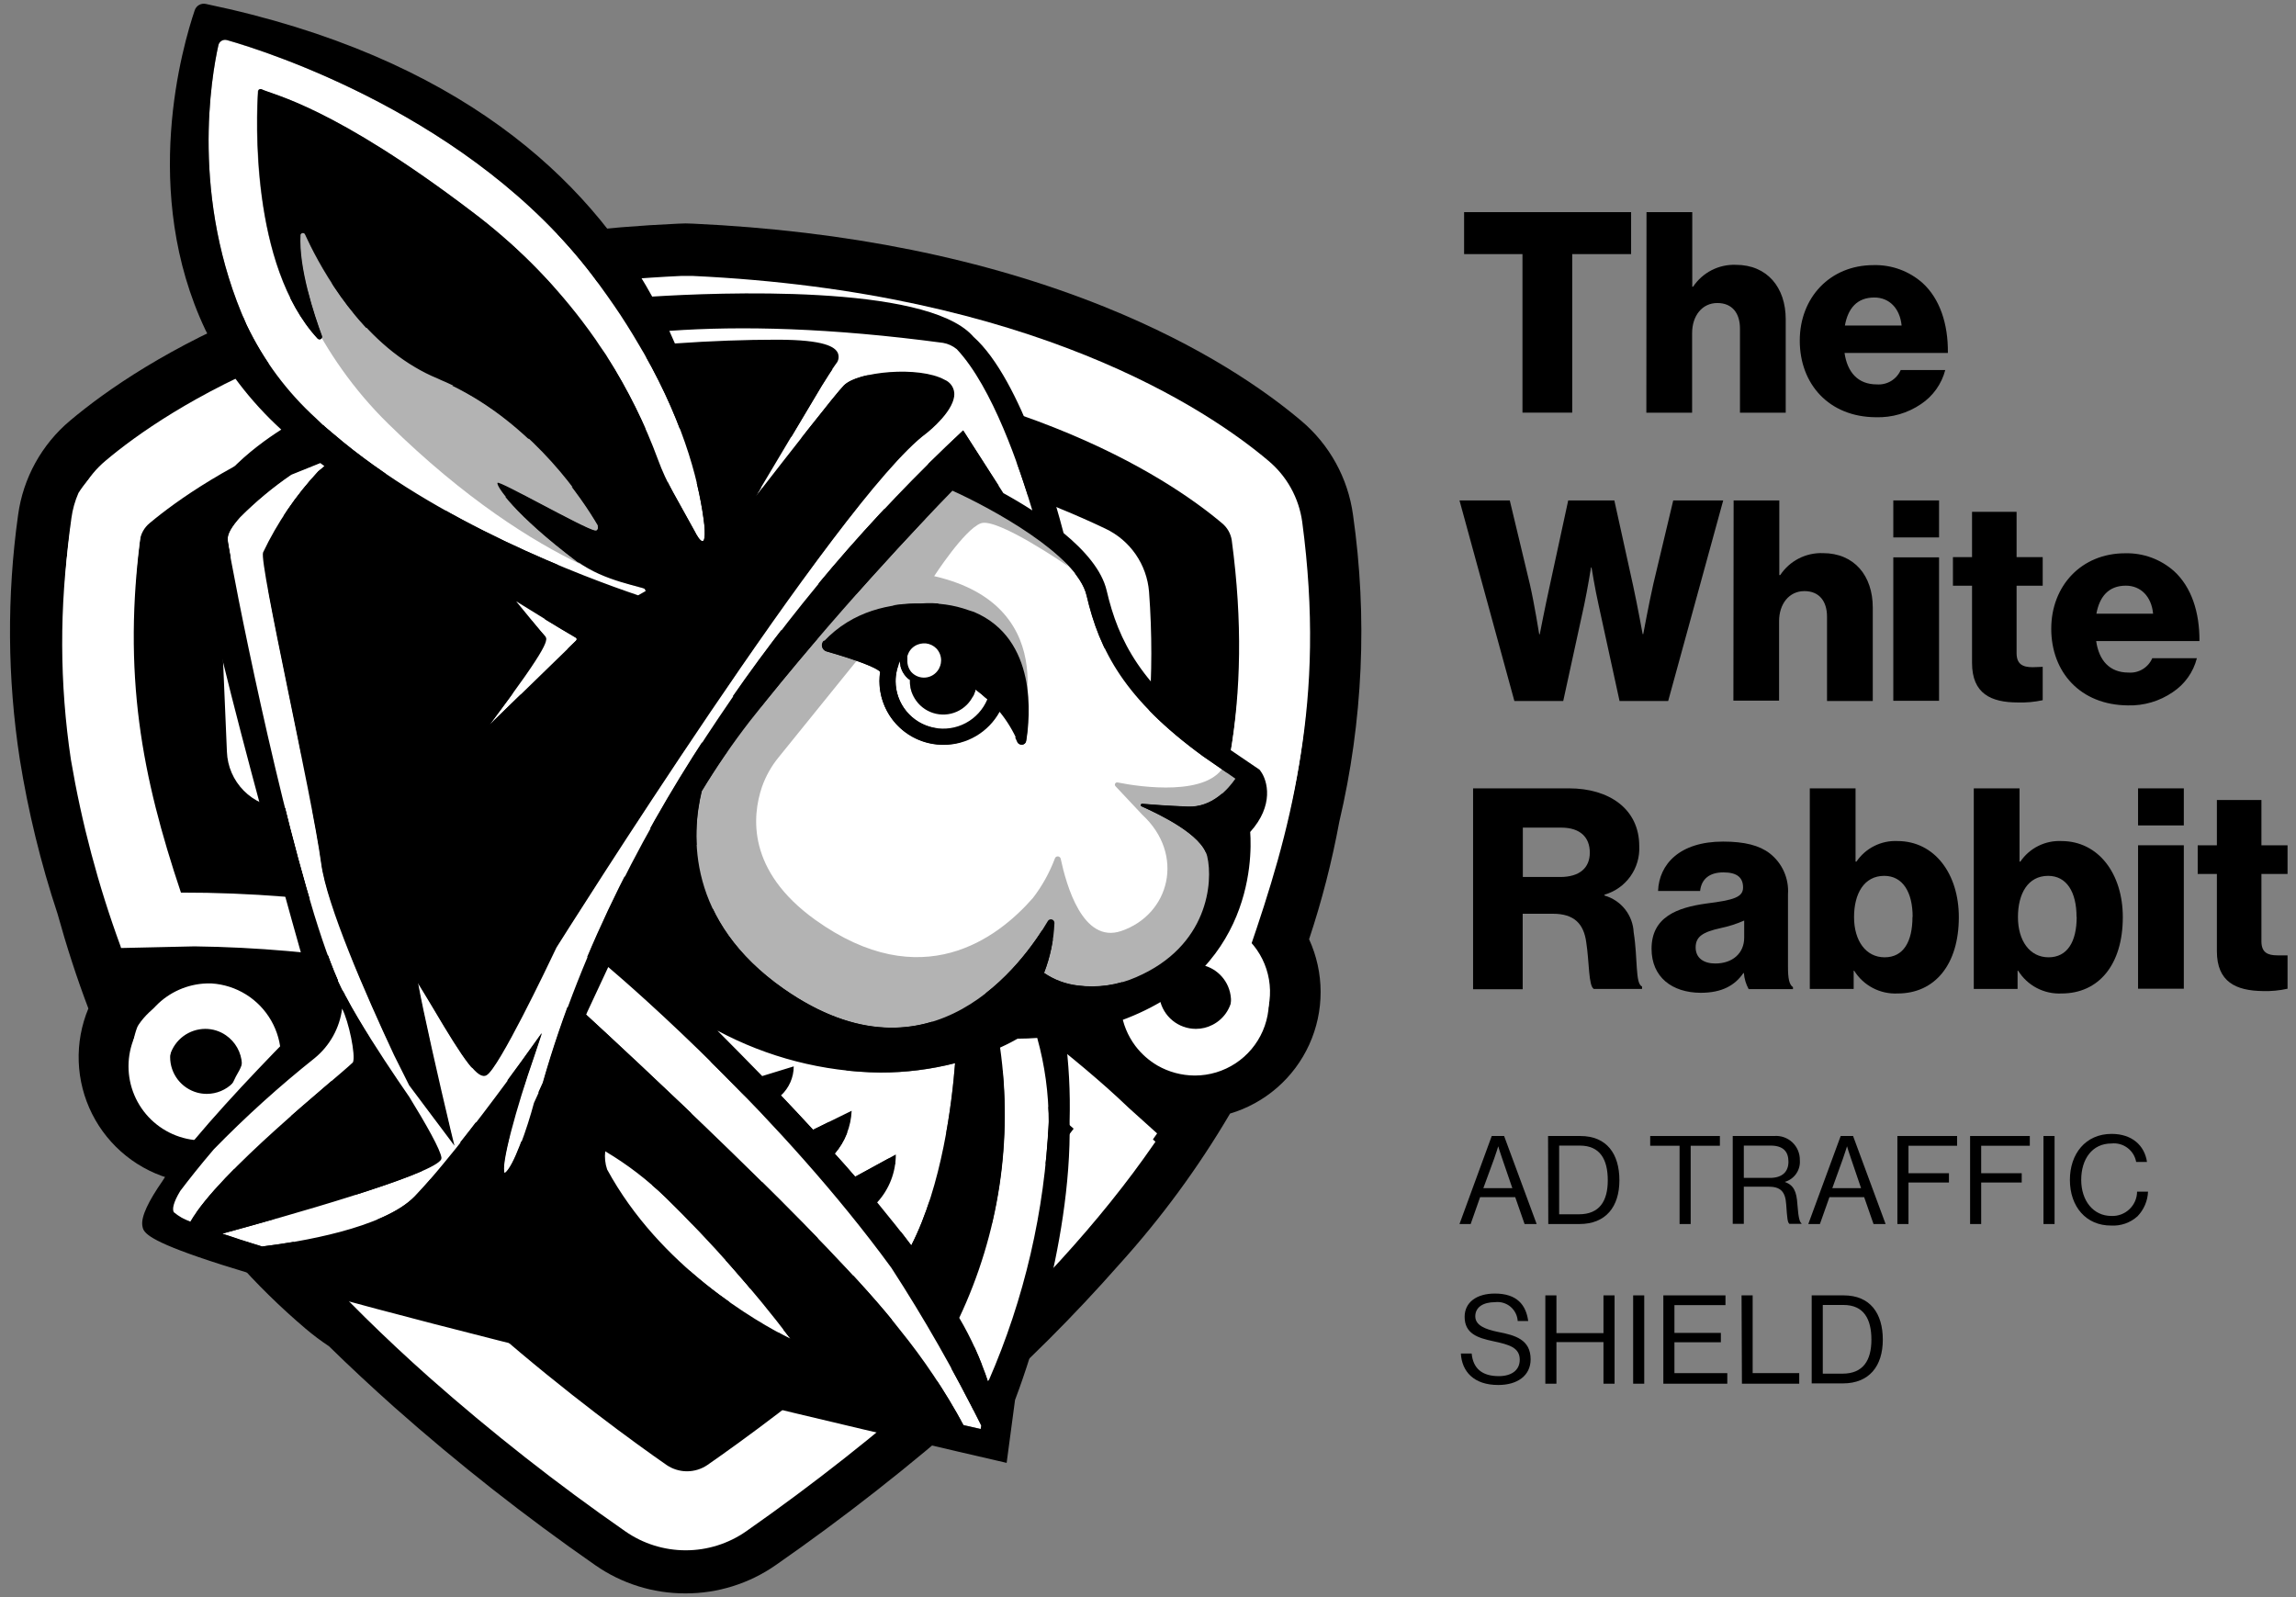 <svg xmlns="http://www.w3.org/2000/svg" width="207" height="144" viewBox="0 0 207 144" fill="none"><rect x="0" y="0" width="207" height="144" fill="#808080" stroke="none"/><path d="M117.268 47.059C116.972 44.899 115.879 42.928 114.205 41.532C108.828 36.998 93.009 26.305 62.25 24.876C61.951 24.876 61.644 24.876 61.345 24.876C30.586 26.305 14.767 36.998 9.39 41.532C7.716 42.928 6.623 44.899 6.327 47.059C5.344 53.911 5.367 60.871 6.395 67.717C7.144 72.229 8.253 76.674 9.71 81.01C10.674 84.499 11.839 87.928 13.202 91.281C12.448 92.272 11.986 93.454 11.868 94.694C11.751 95.934 11.982 97.182 12.537 98.297C13.091 99.412 13.946 100.35 15.005 101.004C16.065 101.659 17.286 102.004 18.531 102.001H18.586C21.804 107.357 25.873 112.153 30.634 116.2C31.274 116.737 31.957 117.222 32.675 117.65C34.59 119.542 36.617 121.441 38.754 123.347C44.377 128.32 50.286 132.961 56.451 137.246C58.049 138.359 59.949 138.955 61.896 138.955C63.843 138.955 65.744 138.359 67.341 137.246C73.374 133.017 79.16 128.447 84.671 123.558C89.177 119.599 93.424 115.354 97.386 110.85C101.455 106.372 104.987 101.433 107.909 96.134C109.151 96.092 110.357 95.703 111.391 95.012C112.425 94.321 113.245 93.355 113.759 92.223C114.274 91.091 114.462 89.838 114.302 88.605C114.143 87.372 113.642 86.208 112.857 85.244C114.284 81.308 115.379 77.26 116.131 73.141C118.145 64.596 118.53 55.747 117.268 47.059Z" fill="black"></path><path d="M61.794 143.664C58.891 143.671 56.056 142.785 53.674 141.125C47.361 136.736 41.31 131.979 35.555 126.879C33.513 125.055 31.525 123.211 29.66 121.38C28.931 120.897 28.231 120.372 27.564 119.807C22.991 115.929 19.008 111.405 15.741 106.378C14.147 105.982 12.657 105.246 11.374 104.22C10.091 103.195 9.044 101.905 8.306 100.437C7.568 98.97 7.156 97.361 7.097 95.719C7.039 94.078 7.336 92.443 7.968 90.927C6.933 88.204 6.001 85.325 5.184 82.378C3.675 77.828 2.537 73.164 1.78 68.431C0.662 61.144 0.611 53.733 1.631 46.432C2.082 43.108 3.757 40.072 6.327 37.917C9.56 35.201 15.244 31.22 24.093 27.653C34.84 23.324 47.303 20.799 61.141 20.166C61.594 20.137 62.049 20.137 62.502 20.166C76.34 20.805 88.803 23.331 99.55 27.653C108.399 31.22 114.062 35.201 117.288 37.917C119.859 40.072 121.534 43.108 121.985 46.432C123.302 55.649 122.882 65.032 120.746 74.094C120.084 77.683 119.174 81.222 118.023 84.685C118.705 86.172 119.06 87.789 119.063 89.425C119.067 91.061 118.719 92.678 118.043 94.168C117.368 95.658 116.38 96.986 115.147 98.061C113.914 99.137 112.465 99.935 110.897 100.402C108.037 105.269 104.687 109.83 100.898 114.015C96.817 118.649 92.443 123.017 87.802 127.09C82.117 132.109 76.147 136.796 69.921 141.125C67.537 142.785 64.699 143.671 61.794 143.664ZM21.2 97.257L22.561 99.537C25.52 104.453 29.255 108.857 33.622 112.579C34.063 112.957 34.534 113.298 35.031 113.6L35.514 113.892L35.916 114.287C37.767 116.125 39.754 117.983 41.817 119.814C47.291 124.662 53.044 129.187 59.044 133.366C59.845 133.917 60.795 134.212 61.767 134.212C62.739 134.212 63.688 133.917 64.49 133.366C70.414 129.248 76.095 124.791 81.506 120.018C85.857 116.199 89.96 112.107 93.792 107.766L93.853 107.698C97.67 103.487 100.987 98.848 103.736 93.874L105.03 91.526L107.711 91.431C108.218 91.411 108.697 91.197 109.05 90.834C109.402 90.47 109.601 89.984 109.604 89.477C109.606 89.028 109.452 88.593 109.168 88.245L107.46 86.203L108.378 83.671C109.716 79.988 110.743 76.199 111.448 72.345V72.222V72.107C113.354 64.1 113.737 55.806 112.578 47.657C112.43 46.664 111.921 45.76 111.149 45.118C106.146 40.898 91.335 30.927 62.026 29.572C61.869 29.572 61.712 29.572 61.563 29.572C32.26 30.954 17.442 40.926 12.433 45.146C11.665 45.779 11.159 46.673 11.01 47.657C10.097 54.064 10.123 60.569 11.085 66.968C11.783 71.241 12.828 75.45 14.209 79.553L14.271 79.751C15.174 83.052 16.27 86.297 17.551 89.47L18.572 91.962L16.946 94.112C16.727 94.399 16.592 94.741 16.555 95.099C16.519 95.458 16.582 95.82 16.739 96.145C16.895 96.47 17.138 96.745 17.442 96.94C17.745 97.135 18.096 97.242 18.457 97.25H18.525L21.2 97.257Z" fill="black"></path><path d="M117.404 47.059C117.108 44.899 116.016 42.928 114.341 41.532C108.971 36.998 93.146 26.305 62.387 24.876C62.087 24.876 61.781 24.876 61.481 24.876C30.722 26.305 14.904 36.998 9.527 41.532C7.852 42.928 6.76 44.899 6.464 47.059C5.49 53.913 5.52 60.871 6.552 67.717C7.526 73.433 9.018 79.049 11.01 84.495L11.079 84.686L17.695 84.543C23.3 84.614 28.893 85.105 34.425 86.013C51.158 88.728 67.124 94.965 81.268 104.309C78.457 107.501 71.412 114.798 62.264 119.283H62.223C48.195 109.073 40.041 101.92 35.528 97.543C39.904 99.013 47.78 102.308 55.458 105.929C55.396 106.311 55.364 106.698 55.362 107.086C55.365 108.632 55.903 110.13 56.886 111.324C57.868 112.518 59.233 113.335 60.75 113.636C62.266 113.937 63.84 113.704 65.204 112.976C66.568 112.248 67.638 111.07 68.231 109.642C68.825 108.214 68.906 106.625 68.46 105.144C68.014 103.664 67.069 102.383 65.786 101.521C64.503 100.658 62.961 100.266 61.422 100.412C59.882 100.558 58.441 101.233 57.343 102.321C43.138 95.624 33.2 93.473 32.118 93.262C31.678 93.164 31.219 93.208 30.807 93.388C30.394 93.568 30.05 93.874 29.823 94.263C29.595 94.651 29.497 95.102 29.543 95.549C29.588 95.997 29.775 96.419 30.076 96.754C41.49 109.441 60.086 122.728 60.876 123.299L61.828 123.98L62.89 123.497C69.942 120.264 75.823 115.458 79.478 111.994C81.766 109.88 83.9 107.605 85.862 105.187L87.19 103.472L85.441 102.253C77.12 96.476 68.105 91.77 58.609 88.245C50.958 85.391 43.044 83.296 34.983 81.99C28.812 80.974 22.567 80.468 16.313 80.479C12.807 70.01 10.99 60.876 12.726 47.896C12.813 47.288 13.127 46.736 13.604 46.351C18.484 42.267 32.962 32.506 61.788 31.172C61.894 31.165 62.001 31.165 62.108 31.172C90.94 32.533 105.411 42.233 110.291 46.351C110.769 46.736 111.082 47.288 111.169 47.896C113.157 62.761 110.366 72.536 106.772 82.855C105.203 83.108 103.774 83.911 102.742 85.121C101.709 86.33 101.14 87.867 101.136 89.457C101.134 90.909 101.613 92.321 102.498 93.473C103.035 94.19 103.711 94.792 104.485 95.243C105.034 95.549 105.623 95.778 106.235 95.923C106.76 96.051 107.3 96.115 107.841 96.114C109.14 96.111 110.409 95.729 111.494 95.015C112.579 94.302 113.432 93.287 113.949 92.096C114.466 90.905 114.625 89.589 114.406 88.309C114.187 87.029 113.599 85.841 112.715 84.89C116.431 74.203 119.569 63.272 117.404 47.059ZM111.122 89.457C111.123 90.065 110.956 90.662 110.638 91.181C110.321 91.7 109.867 92.121 109.325 92.397C108.858 92.641 108.34 92.767 107.814 92.765C107.047 92.764 106.304 92.498 105.711 92.012C105.118 91.525 104.711 90.849 104.56 90.097C104.52 89.886 104.499 89.672 104.499 89.457C104.501 88.922 104.632 88.395 104.88 87.921C105.129 87.447 105.489 87.04 105.928 86.734C106.481 86.347 107.139 86.141 107.814 86.142C108.507 86.143 109.183 86.362 109.746 86.767C110.309 87.172 110.731 87.744 110.952 88.402C111.066 88.742 111.123 89.098 111.122 89.457ZM58.766 107.066C58.766 106.41 58.96 105.768 59.325 105.223C59.689 104.678 60.207 104.253 60.813 104.002C61.419 103.752 62.086 103.686 62.73 103.815C63.373 103.943 63.963 104.26 64.427 104.724C64.89 105.188 65.205 105.78 65.332 106.423C65.459 107.066 65.393 107.733 65.141 108.339C64.889 108.944 64.463 109.462 63.917 109.825C63.371 110.188 62.729 110.382 62.074 110.38C61.196 110.379 60.354 110.029 59.734 109.407C59.114 108.786 58.766 107.944 58.766 107.066Z" fill="white"></path><path d="M99.816 98.088L98.883 97.271C93.231 92.382 87.102 88.075 80.587 84.413C73.366 80.363 65.768 77.023 57.901 74.442C47.529 70.954 36.757 68.792 25.842 68.01C25.535 68 25.242 67.874 25.023 67.659C24.803 67.443 24.673 67.153 24.658 66.846L24.093 53.682C24.074 53.146 24.207 52.617 24.475 52.153C24.744 51.69 25.137 51.311 25.61 51.061C57.214 34.399 88.953 47.059 97.924 51.333C98.378 51.547 98.767 51.876 99.053 52.288C99.339 52.701 99.51 53.182 99.55 53.682C100.289 62.508 99.221 71.392 96.413 79.792C80.411 67.084 61.161 59.127 40.857 56.826C49.978 54.104 64.177 52.647 82.071 59.454C82.071 59.522 82.071 59.597 82.071 59.658C82.065 61.248 82.625 62.788 83.651 64.003C84.676 65.218 86.1 66.028 87.669 66.289C89.237 66.55 90.847 66.245 92.211 65.428C93.575 64.611 94.603 63.336 95.113 61.83C95.623 60.324 95.58 58.685 94.993 57.208C94.405 55.731 93.311 54.511 91.907 53.766C90.502 53.021 88.879 52.8 87.326 53.142C85.773 53.485 84.393 54.368 83.433 55.635C58.507 46.181 40.149 52.232 33.404 55.261C32.869 55.527 32.437 55.963 32.174 56.499C31.912 57.036 31.832 57.644 31.949 58.23C32.066 58.816 32.373 59.347 32.821 59.742C33.27 60.136 33.836 60.372 34.432 60.413C42.294 60.672 69.942 63.136 95.33 84.121C95.656 84.384 96.039 84.568 96.448 84.658C96.858 84.747 97.282 84.74 97.689 84.636C98.094 84.532 98.471 84.335 98.787 84.06C99.103 83.785 99.351 83.44 99.51 83.052C100.755 79.982 104.744 68.758 103.594 53.355C103.496 52.142 103.079 50.976 102.386 49.975C101.693 48.975 100.747 48.175 99.646 47.658C90.239 43.172 56.962 29.913 23.691 47.46C22.537 48.07 21.578 48.993 20.927 50.124C20.275 51.255 19.957 52.547 20.009 53.852L20.567 66.995C20.623 68.31 21.169 69.555 22.098 70.487C23.026 71.419 24.269 71.971 25.583 72.032C36.15 72.798 46.577 74.9 56.614 78.287C72.345 83.488 86.005 91.22 97.216 101.219C86.434 115.581 70.248 127.588 63.768 132.094C63.228 132.459 62.59 132.655 61.937 132.655C61.285 132.655 60.647 132.459 60.106 132.094C54.518 128.207 35.487 114.322 24.61 98.36C25.11 97.372 25.358 96.276 25.33 95.169C25.302 94.062 24.999 92.98 24.449 92.019C23.899 91.058 23.119 90.248 22.179 89.663C21.238 89.078 20.168 88.736 19.063 88.668H18.641C16.904 88.723 15.257 89.452 14.048 90.7C12.839 91.948 12.163 93.617 12.163 95.355C12.163 97.093 12.839 98.762 14.048 100.01C15.257 101.258 16.904 101.987 18.641 102.042C18.904 102.043 19.168 102.027 19.43 101.995C24.195 108.951 30.695 116.146 38.829 123.388C44.454 128.36 50.363 133 56.526 137.287C58.12 138.392 60.014 138.984 61.954 138.984C63.894 138.984 65.788 138.392 67.383 137.287C73.453 133.062 79.275 128.491 84.821 123.599C92.914 116.432 99.428 109.305 104.179 102.396L104.322 102.192L101.783 99.905C101.109 99.259 100.456 98.66 99.816 98.088ZM85.441 59.658C85.441 59.002 85.635 58.361 85.999 57.816C86.363 57.271 86.881 56.846 87.487 56.595C88.092 56.344 88.759 56.279 89.402 56.407C90.045 56.535 90.636 56.85 91.099 57.314C91.563 57.778 91.879 58.368 92.006 59.011C92.134 59.654 92.069 60.321 91.818 60.926C91.567 61.532 91.142 62.05 90.597 62.414C90.052 62.778 89.411 62.973 88.755 62.973C87.876 62.973 87.033 62.623 86.411 62.002C85.79 61.38 85.441 60.537 85.441 59.658ZM21.955 95.304C21.956 95.739 21.871 96.171 21.706 96.573C21.54 96.975 21.297 97.341 20.989 97.65C20.682 97.958 20.317 98.203 19.915 98.371C19.514 98.538 19.083 98.625 18.647 98.626C18.36 98.627 18.074 98.59 17.797 98.517C17.092 98.328 16.47 97.912 16.025 97.334C15.581 96.755 15.34 96.047 15.339 95.318C15.34 94.993 15.386 94.67 15.476 94.358C15.625 93.859 15.891 93.403 16.25 93.027C16.609 92.651 17.052 92.364 17.543 92.191C18.034 92.018 18.558 91.963 19.074 92.031C19.59 92.099 20.083 92.287 20.512 92.581C20.935 92.87 21.285 93.252 21.536 93.698C21.786 94.145 21.93 94.643 21.955 95.154C21.949 95.209 21.955 95.263 21.955 95.304Z" fill="white"></path><path d="M117.268 47.849C116.972 45.689 115.879 43.718 114.205 42.322C108.828 37.789 93.009 27.089 62.25 25.666C61.951 25.666 61.644 25.666 61.345 25.666C30.586 27.089 14.761 37.789 9.39 42.322C7.716 43.718 6.623 45.689 6.327 47.849C5.344 54.701 5.367 61.661 6.395 68.507C7.366 74.222 8.858 79.836 10.854 85.278L10.915 85.475L17.538 85.326C23.155 85.398 28.758 85.89 34.302 86.796C51.036 89.514 67.002 95.752 81.145 105.099C78.334 108.291 71.289 115.588 62.141 120.073C48.106 109.864 39.959 102.71 35.439 98.333C39.822 99.797 47.691 103.098 55.376 106.719C55.307 107.101 55.273 107.488 55.273 107.876C55.272 109.2 55.663 110.494 56.398 111.595C57.132 112.696 58.177 113.555 59.399 114.062C60.621 114.57 61.967 114.703 63.265 114.446C64.564 114.189 65.757 113.552 66.693 112.616C67.629 111.681 68.267 110.489 68.526 109.191C68.785 107.893 68.653 106.547 68.147 105.324C67.64 104.101 66.783 103.056 65.682 102.32C64.582 101.585 63.288 101.192 61.964 101.192C61.091 101.189 60.226 101.358 59.418 101.691C58.611 102.024 57.878 102.514 57.261 103.132C43.056 96.434 33.118 94.283 32.036 94.072C31.596 93.974 31.137 94.019 30.725 94.198C30.312 94.378 29.968 94.684 29.741 95.073C29.513 95.462 29.415 95.912 29.461 96.36C29.506 96.808 29.693 97.229 29.994 97.564C41.408 110.245 60.011 123.531 60.794 124.11L61.746 124.79L62.815 124.3C69.867 121.067 75.748 116.269 79.403 112.804C81.691 110.678 83.824 108.392 85.787 105.963L87.087 104.282L85.338 103.064C77.015 97.289 68.001 92.581 58.507 89.049C50.849 86.207 42.931 84.121 34.867 82.821C28.696 81.801 22.451 81.296 16.197 81.31C12.685 70.841 10.874 61.707 12.61 48.727C12.698 48.12 13.009 47.567 13.481 47.175C18.368 43.091 32.839 33.337 61.672 32.003H61.992C90.817 33.364 105.295 43.057 110.175 47.175C110.651 47.564 110.965 48.118 111.053 48.727C113.041 63.586 110.243 73.367 106.656 83.685C105.518 83.866 104.445 84.338 103.543 85.056C102.641 85.773 101.94 86.712 101.507 87.781C101.075 88.849 100.927 90.011 101.076 91.154C101.226 92.297 101.669 93.382 102.361 94.304C102.903 95.019 103.581 95.621 104.356 96.073C105.376 96.657 106.529 96.966 107.705 96.972H107.739C109.038 96.969 110.308 96.586 111.393 95.872C112.479 95.157 113.332 94.142 113.848 92.95C114.365 91.757 114.523 90.44 114.302 89.16C114.081 87.879 113.491 86.691 112.605 85.741C116.294 75.014 119.432 64.055 117.268 47.849ZM61.937 104.548C62.593 104.548 63.234 104.742 63.779 105.107C64.325 105.471 64.749 105.989 65 106.595C65.251 107.202 65.316 107.868 65.188 108.512C65.059 109.155 64.743 109.745 64.278 110.209C63.814 110.672 63.223 110.987 62.58 111.114C61.936 111.241 61.269 111.175 60.664 110.923C60.058 110.671 59.541 110.245 59.178 109.699C58.814 109.153 58.621 108.511 58.622 107.856C58.624 106.978 58.974 106.136 59.596 105.516C60.217 104.896 61.059 104.548 61.937 104.548ZM109.175 93.187C108.718 93.423 108.213 93.549 107.7 93.556C107.186 93.562 106.678 93.449 106.215 93.225C105.753 93.001 105.349 92.673 105.036 92.266C104.723 91.859 104.508 91.384 104.41 90.88C104.286 90.249 104.349 89.595 104.591 88.999C104.833 88.403 105.243 87.891 105.771 87.524C106.321 87.138 106.978 86.931 107.65 86.932C108.346 86.927 109.026 87.141 109.593 87.544C110.16 87.948 110.585 88.519 110.808 89.178C111.065 89.928 111.042 90.745 110.745 91.479C110.447 92.213 109.894 92.815 109.188 93.174L109.175 93.187Z" fill="white"></path><path d="M99.68 98.877L98.747 98.061C93.092 93.164 86.958 88.849 80.438 85.183C73.214 81.134 65.617 77.792 57.751 75.204C47.378 71.71 36.603 69.544 25.685 68.758C25.377 68.747 25.085 68.62 24.865 68.403C24.646 68.186 24.516 67.895 24.501 67.587L23.943 54.464C23.925 53.931 24.057 53.403 24.324 52.941C24.591 52.479 24.983 52.101 25.454 51.851C57.064 35.181 88.803 47.842 97.774 52.123C98.227 52.336 98.615 52.665 98.901 53.076C99.186 53.487 99.359 53.966 99.401 54.464C100.136 63.293 99.068 72.178 96.263 80.581C80.255 67.878 61.005 59.92 40.701 57.609C49.821 54.886 64.02 53.43 81.915 60.243V60.447C81.911 62.035 82.472 63.572 83.497 64.785C84.523 65.997 85.946 66.805 87.513 67.064C89.079 67.323 90.686 67.017 92.048 66.2C93.409 65.383 94.436 64.109 94.944 62.605C95.452 61.1 95.409 59.464 94.822 57.989C94.235 56.514 93.142 55.295 91.74 54.552C90.337 53.808 88.715 53.587 87.165 53.929C85.614 54.271 84.236 55.153 83.276 56.418C58.35 46.97 39.993 53.014 33.247 56.044C32.713 56.31 32.281 56.744 32.018 57.28C31.755 57.816 31.675 58.424 31.791 59.01C31.907 59.595 32.212 60.127 32.66 60.522C33.108 60.917 33.673 61.154 34.268 61.196C42.137 61.462 69.778 63.919 95.174 84.91C95.498 85.177 95.88 85.364 96.29 85.456C96.7 85.548 97.126 85.543 97.533 85.44C97.941 85.337 98.318 85.14 98.635 84.865C98.953 84.59 99.201 84.244 99.36 83.855C100.612 80.792 104.594 69.561 103.444 54.165C103.35 52.953 102.938 51.788 102.249 50.786C101.561 49.785 100.621 48.983 99.523 48.461C90.116 43.982 56.853 30.723 23.582 48.27C22.429 48.876 21.471 49.795 20.819 50.923C20.167 52.051 19.848 53.34 19.9 54.641L20.458 67.785C20.507 69.1 21.048 70.349 21.973 71.285C22.897 72.221 24.14 72.777 25.454 72.842C36.013 73.6 46.433 75.695 56.465 79.077C72.195 84.277 85.849 92.01 97.066 102.002C86.284 116.37 70.091 128.37 63.612 132.883C63.071 133.249 62.433 133.444 61.781 133.444C61.128 133.444 60.49 133.249 59.95 132.883C54.368 128.996 35.337 115.111 24.453 99.143C24.929 98.209 25.176 97.175 25.175 96.127C25.173 94.427 24.524 92.79 23.36 91.55C22.196 90.31 20.603 89.559 18.906 89.45H18.491C17.595 89.422 16.702 89.573 15.865 89.897C15.029 90.22 14.266 90.708 13.622 91.332C12.978 91.956 12.466 92.702 12.116 93.528C11.767 94.354 11.586 95.241 11.586 96.138C11.586 97.034 11.767 97.922 12.116 98.747C12.466 99.573 12.978 100.32 13.622 100.944C14.266 101.568 15.029 102.056 15.865 102.379C16.702 102.702 17.595 102.854 18.491 102.825C18.755 102.826 19.018 102.81 19.28 102.778C24.045 109.734 30.538 116.928 38.679 124.171C44.303 129.144 50.212 133.785 56.376 138.07C57.974 139.182 59.874 139.779 61.821 139.779C63.769 139.779 65.669 139.182 67.267 138.07C73.326 133.83 79.137 129.246 84.671 124.341C92.757 117.173 99.271 110.047 104.029 103.145L104.172 102.941L101.633 100.654C101.007 100.068 100.326 99.449 99.68 98.877ZM88.612 57.139C89.268 57.138 89.91 57.331 90.456 57.695C91.002 58.059 91.428 58.577 91.68 59.182C91.932 59.788 91.998 60.456 91.87 61.099C91.743 61.743 91.427 62.334 90.963 62.798C90.499 63.262 89.908 63.578 89.264 63.706C88.62 63.833 87.953 63.767 87.347 63.515C86.741 63.264 86.224 62.838 85.86 62.291C85.496 61.745 85.303 61.103 85.304 60.447C85.306 59.571 85.655 58.73 86.275 58.11C86.895 57.49 87.735 57.141 88.612 57.139ZM18.504 99.388C18.217 99.389 17.931 99.352 17.654 99.279C16.948 99.091 16.325 98.675 15.88 98.097C15.434 97.519 15.192 96.81 15.19 96.08C15.189 95.755 15.238 95.431 15.332 95.12C15.541 94.441 15.962 93.846 16.532 93.422C17.103 92.999 17.794 92.769 18.504 92.765C19.17 92.763 19.821 92.965 20.369 93.344C20.79 93.634 21.139 94.017 21.389 94.463C21.639 94.909 21.784 95.406 21.812 95.916V96.08C21.811 96.957 21.461 97.797 20.841 98.417C20.221 99.037 19.381 99.386 18.504 99.388Z" fill="white"></path><path d="M60.895 25.666C30.136 27.088 14.311 37.788 8.941 42.321C8.209 42.924 7.579 43.641 7.076 44.445C6.757 45.171 6.541 45.939 6.436 46.725C5.47 53.585 5.509 60.548 6.552 67.397C7.525 73.111 9.018 78.725 11.01 84.168L11.078 84.365L17.694 84.216C23.3 84.287 28.892 84.778 34.425 85.686C43.818 87.219 52.998 89.856 61.773 93.541V90.498C60.53 89.99 59.271 89.498 57.996 89.021C50.34 86.179 42.425 84.093 34.363 82.793C28.19 81.773 21.943 81.268 15.686 81.282C12.181 70.814 10.37 61.679 12.099 48.699C12.172 48.213 12.391 47.76 12.725 47.399C12.848 46.864 13.145 46.386 13.569 46.038C18.45 41.954 32.927 32.2 61.753 30.859V25.666C61.528 25.652 61.195 25.652 60.895 25.666Z" fill="white"></path><path d="M61.699 120.079H61.665C47.63 109.869 39.475 102.715 34.963 98.339C32.335 95.562 35.01 96.977 35.555 97.216C39.931 98.679 47.807 101.98 55.484 105.601C55.422 105.984 55.39 106.371 55.389 106.758C55.391 108.482 56.058 110.139 57.251 111.383C58.445 112.627 60.072 113.362 61.794 113.436V111.176C61.692 111.183 61.59 111.183 61.488 111.176C60.609 111.174 59.767 110.824 59.146 110.203C58.525 109.582 58.175 108.74 58.173 107.861C58.177 107.118 58.434 106.398 58.901 105.819C59.09 105.18 59.468 104.613 59.983 104.192C60.499 103.771 61.13 103.515 61.794 103.457V101.204H61.488C60.615 101.201 59.749 101.371 58.942 101.704C58.135 102.037 57.401 102.526 56.785 103.144C42.579 96.447 32.642 94.296 31.552 94.085C31.239 93.892 30.863 93.832 30.505 93.918C30.148 94.004 29.839 94.228 29.647 94.541C29.454 94.854 29.394 95.231 29.48 95.588C29.566 95.945 29.79 96.254 30.103 96.447C41.517 109.134 60.113 122.42 60.903 122.992L61.794 123.632V120.072L61.699 120.079Z" fill="white"></path><path d="M59.146 61.468C52.98 59.621 46.661 58.329 40.265 57.609C37.542 57.01 53.265 53.75 61.794 54.417V51.558C47.691 50.408 37.467 53.94 32.805 56.043C32.451 56.202 32.136 56.434 31.879 56.724C31.79 57.112 31.79 57.514 31.879 57.902C32.002 58.498 32.322 59.037 32.787 59.431C33.252 59.824 33.836 60.05 34.445 60.073C43.769 60.514 52.984 62.263 61.821 65.266V62.292C60.916 62.006 60.038 61.734 59.146 61.468Z" fill="white"></path><path d="M57.302 75.204C46.928 71.71 36.154 69.544 25.236 68.758C24.928 68.747 24.636 68.62 24.416 68.403C24.197 68.187 24.067 67.896 24.052 67.588L23.494 54.465C23.47 53.756 23.712 53.063 24.174 52.525C24.274 52.14 24.454 51.781 24.701 51.471C24.948 51.16 25.258 50.904 25.61 50.721C36.752 44.869 49.216 41.994 61.794 42.376V39.49C48.36 38.998 35.03 42.025 23.126 48.271C22.076 48.824 21.187 49.64 20.546 50.639C20.168 51.55 19.994 52.533 20.036 53.519L20.594 66.655C20.649 67.971 21.194 69.218 22.122 70.152C23.051 71.085 24.295 71.637 25.61 71.699C36.167 72.457 46.584 74.549 56.614 77.927C58.371 78.508 60.097 79.12 61.794 79.765V76.784C60.31 76.23 58.813 75.704 57.302 75.204Z" fill="white"></path><path d="M59.487 132.863C53.987 129.031 35.425 115.492 24.474 99.823C24.338 99.627 24.25 99.401 24.218 99.165C24.186 98.928 24.211 98.687 24.29 98.462C24.569 97.718 24.712 96.929 24.712 96.134C24.71 94.433 24.061 92.797 22.897 91.557C21.733 90.317 20.141 89.566 18.443 89.457H18.028C17.058 89.459 16.1 89.67 15.22 90.078C14.339 90.486 13.558 91.08 12.93 91.819C12.782 91.993 12.643 92.175 12.515 92.363C12.452 92.455 12.399 92.553 12.358 92.656C12.076 93.412 11.931 94.212 11.929 95.018C11.94 96.79 12.653 98.486 13.913 99.732C15.172 100.979 16.875 101.675 18.647 101.668C18.893 101.665 19.136 101.722 19.355 101.833C19.575 101.945 19.764 102.108 19.907 102.308C24.596 109.046 30.96 116.01 38.829 123.007C44.454 127.98 50.363 132.623 56.526 136.913C57.574 137.637 58.757 138.144 60.004 138.403C60.223 138.448 60.449 138.443 60.666 138.389C60.883 138.335 61.086 138.234 61.259 138.093C61.432 137.952 61.572 137.774 61.668 137.572C61.764 137.37 61.814 137.15 61.815 136.926V134.782C61.813 134.442 61.694 134.112 61.478 133.848C61.263 133.584 60.964 133.402 60.63 133.332C60.222 133.253 59.833 133.093 59.487 132.863ZM18.055 99.388C17.768 99.39 17.482 99.353 17.204 99.279C16.499 99.091 15.876 98.675 15.43 98.097C14.985 97.519 14.742 96.81 14.74 96.08C14.74 95.755 14.788 95.431 14.883 95.12C15.005 94.722 15.202 94.35 15.462 94.024C15.672 93.343 16.095 92.748 16.668 92.324C17.241 91.9 17.935 91.671 18.647 91.669C19.313 91.667 19.964 91.869 20.512 92.248C20.935 92.536 21.285 92.918 21.536 93.365C21.786 93.811 21.93 94.309 21.955 94.821C21.955 94.868 21.955 94.923 21.955 94.977C21.954 95.577 21.79 96.166 21.479 96.679C21.328 96.934 21.192 97.198 21.07 97.468C20.804 98.043 20.378 98.529 19.844 98.869C19.309 99.21 18.689 99.389 18.055 99.388Z" fill="white"></path><path d="M84.617 60.359C84.493 60.564 84.322 60.738 84.12 60.866C83.916 60.994 83.686 61.072 83.448 61.095C83.209 61.118 82.968 61.086 82.745 60.999C82.521 60.913 82.32 60.775 82.159 60.597C81.893 60.313 81.745 59.938 81.744 59.549C81.744 59.549 81.744 59.501 81.744 59.474V59.318C81.741 59.258 81.741 59.199 81.744 59.141C81.773 59.047 81.81 58.956 81.853 58.868C82.025 58.512 82.331 58.238 82.704 58.106C82.844 58.053 82.99 58.02 83.139 58.011H83.31C83.371 58.007 83.432 58.007 83.493 58.011C83.846 58.05 84.175 58.209 84.426 58.46C84.706 58.75 84.863 59.138 84.862 59.542C84.86 59.716 84.83 59.888 84.773 60.053C84.773 60.107 84.725 60.155 84.705 60.216L84.617 60.359Z" fill="white"></path><path d="M85.046 65.708C84.326 65.712 83.618 65.534 82.985 65.192C82.353 64.849 81.817 64.353 81.427 63.748C81.037 63.144 80.805 62.451 80.754 61.734C80.702 61.016 80.832 60.297 81.132 59.644C81.145 59.973 81.234 60.295 81.391 60.586C81.547 60.876 81.769 61.126 82.037 61.318C82.037 61.318 82.037 61.379 82.037 61.413C82.034 62.147 82.299 62.856 82.783 63.407C83.266 63.959 83.934 64.315 84.661 64.408C85.389 64.502 86.125 64.327 86.732 63.916C87.34 63.505 87.776 62.886 87.959 62.176C88.33 62.45 88.684 62.745 89.021 63.06C88.693 63.845 88.141 64.514 87.434 64.986C86.726 65.457 85.895 65.708 85.046 65.708Z" fill="white"></path><path d="M51.999 57.602C52.002 57.631 51.998 57.66 51.987 57.687C51.976 57.714 51.959 57.739 51.938 57.758L44.131 65.354C49.685 57.956 49.331 57.581 49.093 57.329C48.855 57.078 47.507 55.437 46.52 54.226C48.099 55.212 50.407 56.628 51.877 57.479C51.906 57.488 51.932 57.504 51.953 57.525C51.975 57.546 51.99 57.573 51.999 57.602Z" fill="white"></path><path d="M57.533 53.674C52.769 52.068 39.325 47.072 30.069 39.129L29.912 38.999L29.823 38.918L29.538 38.693C29.177 38.38 28.857 38.012 28.483 37.727C25.87 35.342 23.746 32.474 22.227 29.28C17.116 17.879 19.076 6.818 19.689 4.095C19.706 4.012 19.742 3.933 19.791 3.864C19.841 3.794 19.905 3.736 19.979 3.693C20.052 3.649 20.134 3.621 20.219 3.611C20.303 3.601 20.389 3.608 20.471 3.632C24.092 4.64 42.559 10.521 53.456 24.876C54.364 26.083 55.196 27.258 55.954 28.401C56.342 28.994 56.709 29.579 57.063 30.158C57.288 30.525 57.499 30.886 57.71 31.247C57.771 31.342 57.826 31.444 57.88 31.539C57.935 31.635 58.003 31.744 58.064 31.846C61.889 38.605 63.114 44.057 63.509 47.337C63.768 50.258 62.624 47.882 62.624 47.882L60.678 44.37C60.161 43.441 59.718 42.474 59.35 41.477C58.14 38.227 56.588 35.115 54.722 32.193C54.667 32.091 54.599 31.995 54.538 31.9C54.478 31.801 54.412 31.706 54.341 31.614C54.13 31.274 53.905 30.934 53.66 30.607C53.272 30.049 52.857 29.484 52.428 28.919C49.605 25.218 46.289 21.92 42.572 19.117C30.048 9.588 24.623 8.567 23.561 8.05C23.528 8.034 23.492 8.027 23.455 8.029C23.418 8.031 23.382 8.041 23.351 8.06C23.319 8.079 23.293 8.105 23.274 8.137C23.255 8.168 23.244 8.204 23.241 8.24C23.099 10.493 22.513 23.896 28.625 30.525C28.661 30.563 28.708 30.587 28.76 30.594C28.811 30.601 28.863 30.59 28.907 30.562C28.951 30.535 28.985 30.493 29.001 30.445C29.018 30.396 29.018 30.342 29 30.294C28.319 28.401 26.89 24.168 27.06 21.166C27.065 21.115 27.087 21.067 27.122 21.03C27.158 20.993 27.205 20.97 27.256 20.963C27.307 20.957 27.358 20.968 27.402 20.995C27.446 21.022 27.479 21.063 27.496 21.112C28.489 23.351 31.757 29.824 37.413 33.159C38.052 33.541 38.719 33.876 39.407 34.16C39.523 34.201 39.632 34.269 39.748 34.316C40.047 34.439 40.333 34.568 40.619 34.704L41.041 34.909L41.435 35.113C48.303 38.707 52.503 44.989 53.892 47.365C53.939 47.719 53.892 47.936 53.606 47.875C52.564 47.637 45.023 43.376 44.846 43.58C44.669 43.784 46.364 46.385 52.061 50.673C54.416 52.463 57.982 52.946 58.112 53.15C58.139 53.201 58.164 53.253 58.187 53.307L57.533 53.674Z" fill="white"></path><path d="M64.735 64.742C58.514 73.965 52.483 85.162 48.93 97.625L48.106 99.435C47.514 101.641 46.275 105.296 45.479 105.779C45.05 105.2 46.527 99.83 48.147 95.188L48.828 93.146L47.562 94.909C47.521 94.977 44.294 99.483 41.123 103.465L40.918 103.295L40.565 101.845C39.544 97.557 38.046 90.954 37.631 88.572C38.005 89.157 38.509 90.022 38.992 90.811C41.885 95.712 43.076 97.366 43.818 96.937C44.921 96.304 49.263 87.197 50.121 85.414C50.25 85.209 56.635 75.061 63.959 64.245L64.735 64.742Z" fill="white"></path><path d="M39.748 104.602L40.047 104.853C39.094 106.011 38.182 107.059 37.406 107.862C34.615 110.741 26.931 111.98 23.636 112.381C22.275 111.973 21.084 111.578 20.043 111.224C25.821 109.645 38.536 106.051 39.748 104.602Z" fill="white"></path><path d="M30.845 90.941C31.437 92.078 32.09 95.182 31.818 95.788C30.048 97.469 19.825 105.569 17.163 110.15C16.62 109.956 16.116 109.668 15.673 109.299C15.509 109.027 15.625 108.414 16.251 107.379C17.027 106.317 18.062 105.045 19.273 103.629C22.132 100.698 25.171 97.95 28.374 95.4C29.737 94.284 30.621 92.689 30.845 90.941Z" fill="white"></path><path d="M60.365 29.852C66.838 29.389 74.863 29.566 85.039 30.934C85.497 31.013 85.926 31.21 86.284 31.506C89.49 34.95 91.934 42.199 93.091 46.038C92.199 45.459 91.314 44.942 90.477 44.479L86.836 38.809C78.499 46.57 71.083 55.265 64.735 64.722L63.979 64.212C71.31 53.403 79.587 41.927 83.487 39.027C83.759 38.816 86.128 36.89 85.998 35.365C85.975 35.121 85.888 34.888 85.748 34.687C85.607 34.487 85.416 34.327 85.195 34.222C82.895 32.949 77.334 33.473 76.088 34.752C75.339 35.515 71.153 40.879 68.138 44.772L74.094 34.78C74.359 34.331 75.121 33.16 75.4 32.779C75.52 32.644 75.598 32.478 75.624 32.301C75.651 32.123 75.625 31.941 75.55 31.778C75.298 31.322 74.461 30.641 70.064 30.641C67.341 30.641 64.122 30.75 60.875 30.982C60.705 30.641 60.542 30.233 60.365 29.852Z" fill="white"></path><path d="M32.26 91.764C31.859 91.083 31.491 90.402 31.171 89.824C31.171 89.769 31.11 89.708 31.076 89.647C30.994 89.483 30.906 89.32 30.831 89.157L30.491 88.442C30.491 88.442 30.491 88.394 30.491 88.367C26.815 80.077 22.207 57.785 20.9 50.72C20.852 50.454 20.805 50.209 20.764 49.992C20.642 49.311 20.567 48.814 20.546 48.63C20.492 48.093 20.968 47.357 21.669 46.588C23.083 45.171 24.626 43.888 26.277 42.756L28.898 41.701L29.279 41.987C28.993 42.225 28.748 42.423 28.701 42.47C26.682 44.631 25.009 47.09 23.738 49.76C23.357 50.72 28.163 71.705 28.98 77.81C29.483 81.581 32.961 89.545 35.548 95.085L36.229 96.447L36.909 97.808L40.993 103.253L41.197 103.423C40.816 103.9 40.435 104.369 40.061 104.819L39.761 104.567C39.815 104.507 39.845 104.429 39.843 104.349C39.768 103.634 38.427 101.272 36.943 98.856C35.623 97.039 33.758 94.275 32.26 91.764Z" fill="white"></path><path d="M86.856 128.479C85.205 125.427 83.272 122.535 81.084 119.842C74.958 111.885 56.009 94.392 52.823 91.465C53.456 90.104 54.123 88.647 54.824 87.177C57.193 89.219 70.405 100.695 80.342 114.287C83.319 118.871 86.028 123.623 88.456 128.52L88.408 128.833L86.856 128.479Z" fill="white"></path><path d="M60.038 108.005C64.091 111.962 67.847 116.211 71.276 120.72C68.172 119.168 59.453 114.192 54.722 105.426C54.545 104.9 54.486 104.342 54.552 103.792C56.544 104.97 58.386 106.384 60.038 108.005Z" fill="white"></path><path d="M93.519 93.568C94.203 96.029 94.551 98.57 94.554 101.124C94.189 109.179 92.344 117.098 89.109 124.484L89.061 124.566C88.406 122.557 87.534 120.627 86.461 118.807C90.043 111.219 91.323 102.747 90.143 94.44C90.892 94.099 91.43 93.807 91.722 93.636C92.342 93.636 92.927 93.609 93.519 93.568Z" fill="white"></path><path d="M64.68 92.929C69.196 95.351 74.231 96.647 79.355 96.706C81.632 96.71 83.901 96.426 86.107 95.862C85.828 99.463 84.923 106.903 82.159 112.293C81.275 111.109 80.274 109.857 79.165 108.516C79.134 108.487 79.106 108.455 79.083 108.421C80.166 107.242 80.767 105.699 80.764 104.098L77.102 106.099C76.496 105.419 75.884 104.704 75.258 104.017C76.185 102.938 76.722 101.579 76.782 100.157L73.304 101.866C72.338 100.818 71.371 99.783 70.411 98.776C70.772 98.441 71.06 98.035 71.258 97.585C71.456 97.134 71.559 96.647 71.562 96.155L68.723 97.026C67.321 95.583 65.96 94.208 64.68 92.929Z" fill="white"></path><path d="M74.121 58.338C74.147 58.429 74.197 58.513 74.265 58.579C74.333 58.646 74.417 58.694 74.509 58.719C77.231 59.495 79.076 60.203 79.348 60.577C79.302 60.847 79.279 61.12 79.28 61.394C79.281 62.668 79.706 63.905 80.487 64.911C81.268 65.918 82.361 66.636 83.595 66.953C84.828 67.27 86.132 67.168 87.302 66.663C88.471 66.159 89.44 65.279 90.055 64.164C90.73 64.99 91.284 65.906 91.702 66.887C91.73 66.959 91.778 67.02 91.841 67.064C91.905 67.108 91.98 67.131 92.056 67.132H92.158C92.243 67.121 92.321 67.084 92.383 67.025C92.444 66.966 92.485 66.889 92.499 66.805C92.839 64.675 93.52 57.602 87.761 55.145L87.441 55.043L87.292 54.996C85.924 54.501 84.467 54.301 83.017 54.41C80.294 54.369 76.837 55.009 74.216 57.813C74.158 57.886 74.12 57.972 74.103 58.064C74.086 58.155 74.093 58.249 74.121 58.338ZM67.559 65.049C75.224 55.329 83.126 47.039 85.849 44.241C89.252 45.766 97.1 50 97.958 53.696C99.115 58.651 101.361 63.014 108.474 68.2L111.38 70.195C110.7 71.148 109.27 72.808 107.092 72.72C105.179 72.645 103.77 72.536 102.974 72.468C102.948 72.466 102.921 72.474 102.9 72.489C102.878 72.505 102.863 72.527 102.855 72.552C102.848 72.578 102.85 72.605 102.86 72.629C102.871 72.654 102.889 72.674 102.913 72.686C104.553 73.428 108.358 75.232 108.841 77.206C109.379 79.506 108.943 85.312 102.423 88.096C100.773 88.823 98.956 89.085 97.168 88.852C96.076 88.726 95.032 88.336 94.126 87.715C94.683 86.277 95 84.757 95.065 83.216C95.07 83.143 95.05 83.071 95.008 83.011C94.967 82.951 94.906 82.908 94.836 82.887C94.766 82.866 94.692 82.87 94.624 82.898C94.557 82.925 94.501 82.975 94.466 83.039C92.329 86.701 83.977 98.449 70.677 89.165C61.91 83.039 62.318 75.238 63.251 71.318C64.568 69.149 66.006 67.056 67.559 65.049Z" fill="white"></path><g opacity="0.3"><path d="M113.293 71.005L110.427 68.922C109.025 71.849 102.804 70.964 100.769 70.549C100.725 70.538 100.678 70.541 100.636 70.559C100.594 70.577 100.56 70.609 100.538 70.649C100.516 70.688 100.508 70.734 100.515 70.779C100.523 70.824 100.545 70.865 100.578 70.896L102.981 73.456C106.854 77.029 105.486 82.454 101.075 83.945C97.61 85.109 96.133 79.779 95.63 77.431C95.618 77.372 95.587 77.319 95.542 77.28C95.497 77.241 95.44 77.218 95.38 77.214C95.321 77.21 95.262 77.226 95.212 77.259C95.162 77.292 95.125 77.34 95.106 77.397C94.626 78.678 93.959 79.88 93.125 80.963C89.946 84.598 83.099 89.812 73.495 82.93C67.335 78.499 67.804 73.592 68.696 70.951C69.038 69.978 69.547 69.073 70.2 68.276L80.716 55.275C80.716 55.275 90.708 56.371 91.423 64.083L91.838 66.125C91.838 66.125 96.31 54.724 84.222 51.947C84.222 51.947 86.944 47.734 88.428 47.182C89.912 46.631 96.31 51.062 96.31 51.062C96.31 51.062 91.825 45.195 87.053 43.452C82.282 41.71 84.378 42.772 84.378 42.772L61.018 72.088C61.018 72.088 63.584 98.354 81.717 93.617C84.814 92.894 87.767 91.659 90.457 89.962L90.851 90.84C90.851 90.84 93.894 93.229 103.607 89.295C113.32 85.36 110.046 75.348 110.046 75.348L113.293 71.005Z" fill="black"></path><path d="M71.575 94.746C75.162 96.904 82.207 101.866 83.521 108.257L84.113 110.149C84.113 110.149 87.659 97.591 87.081 94.828C87.081 94.828 78.545 97.877 71.575 94.746Z" fill="white"></path><path d="M71.575 94.747C70.309 93.984 69.465 93.569 69.465 93.569C70.13 94.027 70.836 94.421 71.575 94.747Z" fill="white"></path><path d="M23.276 8.241C23.276 8.241 22.323 25.755 34.983 38.19C48.889 51.858 59.378 53.369 59.378 53.369V45.201C59.378 45.201 35.487 11.27 23.276 8.241Z" fill="black"></path></g><path d="M36.195 96.468L35.514 95.107C32.928 89.566 29.45 81.603 28.946 77.832C28.129 71.706 23.331 50.741 23.712 49.782C24.978 47.111 26.649 44.652 28.667 42.492C28.715 42.444 28.96 42.247 29.245 42.008L28.871 41.723L26.278 42.757C24.626 43.894 23.081 45.179 21.663 46.596C20.982 47.358 20.492 48.094 20.547 48.638C20.547 48.829 20.642 49.319 20.764 49.999C20.805 50.217 20.853 50.462 20.901 50.728C22.207 57.793 26.836 80.078 30.477 88.375V88.443C30.579 88.674 30.695 88.919 30.818 89.165C30.94 89.41 30.981 89.491 31.07 89.655C31.07 89.716 31.131 89.77 31.158 89.832C31.485 90.444 31.839 91.098 32.247 91.772C33.731 94.283 35.589 97.047 36.876 98.898C37.767 100.184 38.38 101.028 38.38 101.028C38.38 101.028 37.754 99.783 36.828 97.857L36.195 96.468Z" fill="white"></path><path d="M30.613 38.565L29.824 38.918L29.912 39L30.613 38.565Z" fill="white"></path><path d="M77.946 31.437C77.415 32.029 75.863 34.296 75.863 34.296C75.863 34.296 80.9 31.975 82.37 31.825C85.774 31.464 88.496 36.637 89.687 38.563C91.396 41.286 94.098 45.622 94.098 45.622C94.098 45.622 88.258 30.96 86.236 30.123C84.215 29.286 61.801 28.599 61.801 28.599C61.801 28.599 78.484 30.838 77.946 31.437Z" fill="white"></path><path d="M28.938 92.901C28.067 93.615 14.876 106.514 14.645 107.821C14.413 109.128 16.476 110.067 16.476 110.067C16.476 110.067 25.692 98.87 29.265 96.046C32.839 93.221 31.695 93.323 30.558 89.15C30.552 89.178 29.817 92.179 28.938 92.901Z" fill="white"></path><path d="M58.888 106.964C61.223 111.407 64.7 115.147 68.961 117.8C68.961 117.8 61.835 109.278 58.888 106.964Z" fill="white"></path><path d="M66.007 97.346C66.007 97.346 79.906 116.077 87.394 125.008C87.394 125.008 76.666 104.316 66.007 97.346Z" fill="white"></path><path d="M92.464 108.563C92.335 112.647 88.489 123.102 88.489 123.102L89.415 125.008C93.39 118.576 94.663 99.939 94.663 99.939C94.663 99.939 92.594 104.507 92.464 108.563Z" fill="white"></path><path d="M85.046 67.159C83.522 67.159 82.061 66.553 80.984 65.476C79.906 64.399 79.301 62.938 79.301 61.414C79.299 61.14 79.322 60.867 79.369 60.597C79.097 60.223 77.239 59.515 74.53 58.739C74.438 58.714 74.353 58.666 74.285 58.599C74.217 58.533 74.168 58.449 74.142 58.358C74.118 58.268 74.117 58.174 74.138 58.084C74.16 57.994 74.203 57.91 74.264 57.84C76.885 55.029 80.349 54.39 83.065 54.437C84.515 54.328 85.972 54.528 87.34 55.023L87.489 55.07L87.809 55.172C93.568 57.609 92.873 64.701 92.519 66.818C92.505 66.902 92.465 66.979 92.403 67.038C92.342 67.097 92.263 67.135 92.179 67.145H92.125C92.048 67.145 91.973 67.121 91.91 67.077C91.847 67.034 91.798 66.972 91.771 66.9C91.352 65.92 90.798 65.003 90.124 64.177C89.624 65.086 88.889 65.842 87.995 66.367C87.101 66.892 86.082 67.165 85.046 67.159ZM82.16 60.59C82.321 60.768 82.521 60.906 82.745 60.992C82.969 61.079 83.21 61.112 83.448 61.089C83.687 61.066 83.917 60.987 84.12 60.859C84.323 60.731 84.493 60.557 84.617 60.352L84.692 60.216C84.692 60.155 84.74 60.107 84.76 60.053C84.817 59.888 84.847 59.716 84.848 59.542C84.85 59.139 84.693 58.75 84.413 58.46C84.162 58.209 83.833 58.05 83.48 58.011C83.419 58.007 83.358 58.007 83.296 58.011H83.201C83.052 58.021 82.905 58.053 82.766 58.106C82.393 58.238 82.087 58.512 81.915 58.868C81.871 58.956 81.835 59.047 81.806 59.141C81.803 59.2 81.803 59.259 81.806 59.318V59.474C81.806 59.474 81.806 59.522 81.806 59.549C81.791 59.928 81.918 60.299 82.16 60.59ZM80.744 61.407C80.747 62.4 81.094 63.361 81.724 64.127C82.355 64.894 83.232 65.419 84.206 65.612C85.179 65.806 86.19 65.658 87.066 65.191C87.943 64.725 88.631 63.97 89.014 63.054C88.678 62.739 88.323 62.443 87.952 62.169C87.769 62.88 87.333 63.498 86.726 63.91C86.119 64.321 85.382 64.496 84.655 64.402C83.927 64.309 83.26 63.953 82.776 63.401C82.293 62.849 82.028 62.14 82.031 61.407C82.031 61.407 82.031 61.339 82.031 61.312C81.762 61.12 81.541 60.87 81.384 60.58C81.227 60.289 81.138 59.967 81.125 59.637C80.872 60.195 80.742 60.801 80.744 61.414V61.407Z" fill="black"></path><path d="M109.549 66.675L113.558 69.398L113.653 69.527C114.293 70.398 114.872 72.617 112.714 75.013C112.891 77.471 112.946 88.722 99.196 92.615C98.152 92.909 97.09 93.136 96.018 93.296C96.366 95.876 96.505 98.48 96.433 101.083C96.644 112.545 92.056 124.797 91.512 126.226L90.756 131.896L89.762 131.665C89.572 131.624 70.595 127.254 51.816 122.578C13.202 113.001 13.004 111.551 12.834 110.517C12.698 109.686 13.42 108.25 14.645 106.487C15.461 105.182 16.405 103.963 17.463 102.845C20.982 98.646 25.678 93.861 28.571 90.995C27.21 86.183 17.762 53.157 17.871 48.263C17.966 43.928 22.983 40.245 25.358 38.734C22.56 36.183 20.247 33.146 18.531 29.77C12.603 17.287 16.489 4.082 17.558 0.917C17.626 0.719 17.764 0.553 17.945 0.449C18.127 0.345 18.34 0.311 18.545 0.352C41.449 5.116 52.993 16.198 58.799 26.741C64.666 26.373 83.303 25.598 87.645 30.233L87.761 30.362C92.124 34.235 95.248 45.588 95.888 48.059C97.801 49.638 99.346 51.415 99.775 53.253C100.837 57.827 102.899 61.843 109.549 66.675ZM70.677 89.178C83.977 98.455 92.328 86.707 94.466 83.052C94.501 82.988 94.557 82.939 94.624 82.911C94.692 82.883 94.766 82.879 94.836 82.9C94.906 82.921 94.967 82.965 95.008 83.024C95.05 83.084 95.07 83.156 95.065 83.229C95 84.77 94.683 86.29 94.125 87.728C95.032 88.349 96.076 88.739 97.168 88.865C98.956 89.098 100.773 88.837 102.423 88.109C108.943 85.312 109.379 79.506 108.841 77.219C108.378 75.245 104.553 73.441 102.913 72.699C102.889 72.687 102.871 72.667 102.86 72.642C102.85 72.618 102.848 72.591 102.855 72.565C102.862 72.54 102.878 72.518 102.9 72.502C102.921 72.487 102.948 72.48 102.974 72.481C103.77 72.549 105.179 72.658 107.092 72.733C109.27 72.822 110.72 71.161 111.38 70.208L108.494 68.2C101.354 63.013 99.135 58.671 97.978 53.695C97.12 49.999 89.252 45.765 85.869 44.241C83.146 47.038 75.244 55.329 67.58 65.049C66.026 67.062 64.587 69.162 63.271 71.338C62.318 75.258 61.91 83.052 70.677 89.178ZM68.723 97.019L71.561 96.148C71.559 96.64 71.456 97.126 71.258 97.577C71.06 98.028 70.772 98.433 70.411 98.768C71.371 99.776 72.338 100.81 73.304 101.859L76.782 100.15C76.722 101.571 76.185 102.931 75.257 104.009C75.884 104.69 76.496 105.371 77.102 106.092L80.764 104.091C80.766 105.692 80.166 107.235 79.083 108.413C79.106 108.448 79.134 108.48 79.165 108.509C80.274 109.87 81.275 111.102 82.159 112.286C84.923 106.895 85.828 99.456 86.107 95.855C83.901 96.419 81.632 96.703 79.355 96.699C74.231 96.64 69.196 95.344 64.68 92.921C65.96 94.208 67.321 95.583 68.723 97.026V97.019ZM27.094 21.166C26.924 24.175 28.333 28.402 29.034 30.294C29.052 30.343 29.052 30.396 29.035 30.445C29.018 30.494 28.985 30.535 28.941 30.562C28.897 30.59 28.845 30.601 28.794 30.594C28.742 30.587 28.695 30.563 28.66 30.526C22.534 23.923 23.133 10.494 23.276 8.241C23.278 8.204 23.289 8.168 23.308 8.137C23.327 8.105 23.353 8.079 23.385 8.06C23.416 8.042 23.452 8.031 23.489 8.029C23.526 8.027 23.562 8.034 23.596 8.05C24.657 8.567 30.082 9.588 42.606 19.118C46.323 21.92 49.639 25.218 52.462 28.919C52.891 29.484 53.306 30.049 53.694 30.607C53.919 30.948 54.143 31.288 54.375 31.614C54.446 31.706 54.512 31.801 54.572 31.9C54.633 31.996 54.702 32.091 54.756 32.193C56.606 35.118 58.141 38.23 59.337 41.477C59.704 42.474 60.148 43.441 60.664 44.37L62.611 47.882C62.611 47.882 63.754 50.258 63.496 47.338C63.135 44.057 61.91 38.605 58.05 31.846C57.989 31.744 57.928 31.635 57.867 31.54C57.805 31.444 57.758 31.342 57.697 31.247C57.486 30.886 57.275 30.526 57.05 30.158C56.696 29.579 56.328 28.994 55.94 28.402C55.178 27.258 54.345 26.083 53.442 24.876C42.559 10.521 24.092 4.64 20.471 3.605C20.389 3.581 20.303 3.574 20.219 3.584C20.134 3.594 20.052 3.622 19.979 3.666C19.905 3.709 19.841 3.767 19.791 3.837C19.742 3.906 19.706 3.985 19.689 4.068C19.076 6.791 17.116 17.879 22.227 29.294C23.754 32.484 25.885 35.348 28.503 37.727C28.85 38.047 29.184 38.407 29.558 38.693L29.823 38.918L29.912 39L30.069 39.129C39.325 47.072 52.755 52.062 57.533 53.675L58.214 53.287C58.188 53.224 58.158 53.162 58.125 53.103C57.996 52.899 54.429 52.422 52.074 50.625C46.377 46.337 44.682 43.751 44.859 43.533C45.036 43.315 52.578 47.617 53.619 47.828C53.885 47.889 53.953 47.671 53.905 47.317C52.544 44.942 48.317 38.659 41.449 35.066L41.054 34.861L40.632 34.657C40.346 34.521 40.061 34.392 39.761 34.269C39.645 34.221 39.536 34.153 39.421 34.112C38.732 33.828 38.066 33.494 37.426 33.112C31.784 29.804 28.517 23.331 27.496 21.112C27.472 21.076 27.44 21.048 27.401 21.031C27.363 21.013 27.32 21.007 27.278 21.013C27.236 21.018 27.196 21.036 27.164 21.063C27.131 21.09 27.107 21.126 27.094 21.166ZM31.818 95.787C32.09 95.181 31.437 92.077 30.845 90.941C30.621 92.688 29.736 94.283 28.374 95.399C25.171 97.949 22.131 100.697 19.273 103.628C18.062 105.044 17.027 106.351 16.251 107.379C15.625 108.413 15.509 109.026 15.673 109.298C16.116 109.667 16.62 109.955 17.163 110.149C19.825 105.568 30.048 97.468 31.818 95.787ZM31.09 89.661C31.09 89.722 31.151 89.784 31.185 89.838C31.505 90.451 31.866 91.104 32.274 91.778C33.758 94.29 35.623 97.053 36.902 98.904C38.386 101.321 39.727 103.669 39.802 104.397C39.804 104.478 39.775 104.556 39.72 104.615C38.536 106.065 25.821 109.659 20.015 111.238C21.057 111.592 22.261 111.987 23.609 112.395C26.904 111.994 34.588 110.755 37.379 107.876C38.155 107.072 39.067 106.024 40.02 104.867C40.394 104.418 40.775 103.948 41.157 103.472C44.328 99.49 47.555 94.984 47.596 94.916L48.861 93.153L48.181 95.195C46.561 99.837 45.084 105.207 45.513 105.786C46.309 105.303 47.555 101.648 48.14 99.442L48.964 97.632C52.51 85.189 58.547 73.972 64.769 64.749C71.105 55.284 78.509 46.58 86.835 38.809L90.457 44.459C91.294 44.921 92.179 45.439 93.07 46.017C91.934 42.178 89.49 34.929 86.264 31.485C85.906 31.189 85.476 30.992 85.018 30.913C74.842 29.552 66.817 29.368 60.344 29.831C60.521 30.212 60.685 30.587 60.848 30.968C64.095 30.736 67.294 30.628 70.037 30.628C74.427 30.628 75.271 31.308 75.523 31.798C75.598 31.962 75.623 32.143 75.597 32.321C75.57 32.498 75.493 32.665 75.373 32.799C75.094 33.18 74.332 34.351 74.066 34.8L68.111 44.792C71.126 40.906 75.312 35.535 76.061 34.773C77.306 33.493 82.867 32.969 85.168 34.242C85.403 34.34 85.608 34.5 85.76 34.705C85.913 34.91 86.007 35.152 86.032 35.406C86.162 36.931 83.793 38.857 83.521 39.068C79.621 41.947 71.344 53.423 64.013 64.252C56.682 75.081 50.304 85.216 50.175 85.421C49.331 87.204 44.975 96.311 43.872 96.944C43.103 97.38 41.939 95.726 39.046 90.818C38.577 90.029 38.073 89.164 37.685 88.579C38.1 90.982 39.598 97.564 40.619 101.852L40.973 103.302L36.889 97.856L36.208 96.495L35.527 95.134C32.941 89.593 29.463 81.629 28.959 77.859C28.142 71.733 23.337 50.768 23.718 49.809C24.988 47.138 26.662 44.68 28.68 42.519C28.728 42.471 28.973 42.274 29.259 42.035L28.877 41.749L26.257 42.805C24.605 43.937 23.063 45.219 21.649 46.637C20.968 47.399 20.471 48.134 20.526 48.679C20.526 48.862 20.621 49.359 20.744 50.04C20.784 50.258 20.832 50.503 20.88 50.768C22.186 57.834 26.815 80.125 30.456 88.415C30.456 88.415 30.456 88.463 30.456 88.49L30.797 89.205C30.899 89.321 31.008 89.484 31.09 89.647V89.661ZM94.547 101.137C94.545 98.584 94.197 96.042 93.513 93.582C92.927 93.623 92.342 93.65 91.743 93.65C91.45 93.82 90.913 94.113 90.164 94.453C91.344 102.761 90.063 111.232 86.482 118.821C87.555 120.64 88.427 122.571 89.082 124.579L89.129 124.497C92.356 117.105 94.193 109.181 94.547 101.123V101.137ZM88.421 128.847L88.469 128.534C86.041 123.637 83.332 118.885 80.356 114.301C70.418 100.688 57.213 89.212 54.838 87.19C54.157 88.66 53.476 90.103 52.837 91.478C56.022 94.405 74.951 111.898 81.097 119.855C83.286 122.549 85.218 125.44 86.87 128.493L88.421 128.847ZM71.289 120.733C67.861 116.225 64.105 111.975 60.052 108.018C58.4 106.398 56.558 104.983 54.566 103.805C54.5 104.356 54.558 104.914 54.736 105.439C59.487 114.192 68.172 119.168 71.276 120.72L71.289 120.733ZM51.931 57.772C51.953 57.753 51.969 57.728 51.98 57.701C51.991 57.674 51.995 57.645 51.993 57.616C51.99 57.584 51.979 57.554 51.961 57.527C51.943 57.501 51.919 57.48 51.891 57.466C50.42 56.615 48.113 55.199 46.534 54.212C47.521 55.424 48.794 56.976 49.107 57.316C49.42 57.657 49.699 57.942 44.145 65.341L51.931 57.772Z" fill="black"></path><path d="M137.261 22.91H131.999V19.126H147.055V22.91H141.746V37.204H137.261V22.91Z" fill="black"></path><path d="M148.444 19.126H152.569V25.851H152.643C153.063 25.22 153.638 24.707 154.312 24.361C154.987 24.016 155.739 23.849 156.496 23.877C159.328 23.877 160.995 25.919 160.995 28.785V37.211H156.87V29.622C156.87 28.26 156.19 27.321 154.828 27.321C153.467 27.321 152.555 28.458 152.555 30.044V37.211H148.43L148.444 19.126Z" fill="black"></path><path d="M162.261 30.71C162.261 26.837 164.983 23.904 168.911 23.904C170.54 23.86 172.125 24.439 173.342 25.524C174.887 26.939 175.642 29.192 175.615 31.82H166.297C166.549 33.569 167.509 34.658 169.203 34.658C169.653 34.693 170.102 34.587 170.489 34.356C170.875 34.124 171.18 33.778 171.361 33.365H175.377C175.051 34.618 174.276 35.708 173.199 36.428C171.999 37.248 170.568 37.666 169.115 37.619C164.895 37.592 162.261 34.631 162.261 30.71ZM171.443 29.349C171.293 27.804 170.333 26.824 168.986 26.824C167.42 26.824 166.61 27.804 166.331 29.349H171.443Z" fill="black"></path><path d="M131.583 45.12H136.117L137.934 52.703C138.336 54.452 138.771 57.188 138.771 57.188H138.819C138.819 57.188 139.302 54.704 139.704 52.886L141.385 45.12H145.544L147.239 52.812C147.64 54.663 148.096 57.168 148.096 57.168H148.151C148.151 57.168 148.654 54.445 149.063 52.635L150.853 45.12H155.359L150.397 63.205H146.013L144.121 54.527C143.795 53.084 143.488 51.164 143.488 51.164H143.441C143.441 51.164 143.134 53.084 142.828 54.527L140.936 63.205H136.532L131.583 45.12Z" fill="black"></path><path d="M156.298 45.12H160.416V51.852H160.498C160.916 51.22 161.489 50.706 162.162 50.359C162.836 50.013 163.587 49.844 164.344 49.871C167.182 49.871 168.843 51.913 168.843 54.779V63.205H164.718V55.596C164.718 54.234 164.037 53.295 162.676 53.295C161.315 53.295 160.396 54.431 160.396 56.017V63.171H156.278L156.298 45.12Z" fill="black"></path><path d="M170.694 45.12H174.819V48.455H170.694V45.12ZM170.694 50.252H174.819V63.185H170.694V50.252Z" fill="black"></path><path d="M177.793 59.768V52.812H176.071V50.232H177.793V46.148H181.809V50.232H184.164V52.812H181.809V58.884C181.809 59.891 182.367 60.156 183.252 60.156C183.613 60.156 184.021 60.122 184.164 60.122V63.131C183.427 63.292 182.672 63.361 181.918 63.335C179.515 63.335 177.793 62.552 177.793 59.768Z" fill="black"></path><path d="M184.934 56.692C184.934 52.819 187.656 49.885 191.59 49.885C193.218 49.841 194.801 50.42 196.015 51.505C197.56 52.921 198.315 55.174 198.295 57.801H188.984C189.235 59.551 190.195 60.64 191.897 60.64C192.344 60.675 192.792 60.569 193.176 60.337C193.561 60.105 193.863 59.759 194.041 59.346H198.064C197.744 60.603 196.967 61.695 195.885 62.409C194.698 63.224 193.282 63.641 191.842 63.6C187.561 63.566 184.934 60.606 184.934 56.692ZM194.116 55.331C193.973 53.792 193.006 52.805 191.665 52.805C190.1 52.805 189.29 53.792 189.004 55.331H194.116Z" fill="black"></path><path d="M132.809 71.08H141.467C145.06 71.08 147.79 72.925 147.79 76.287C147.838 77.263 147.556 78.226 146.987 79.021C146.419 79.816 145.598 80.395 144.659 80.664V80.745C145.389 80.953 146.035 81.385 146.507 81.979C146.978 82.574 147.251 83.302 147.286 84.06C147.667 86.436 147.416 88.709 148.042 88.941V89.165H143.692C143.209 88.893 143.291 86.763 143.012 84.966C142.787 83.291 141.929 82.386 140.003 82.386H137.281V89.192H132.809V71.08ZM140.657 79.071C142.426 79.071 143.332 78.241 143.332 76.873C143.332 75.504 142.481 74.62 140.752 74.62H137.294V79.071H140.657Z" fill="black"></path><path d="M148.899 85.544C148.899 82.692 151.18 81.828 153.861 81.46C156.285 81.154 157.149 80.902 157.149 80.017C157.149 79.132 156.618 78.656 155.379 78.656C154.14 78.656 153.399 79.235 153.276 80.33H149.485C149.58 77.921 151.431 75.879 155.345 75.879C157.299 75.879 158.619 76.226 159.552 76.941C160.108 77.373 160.549 77.936 160.836 78.579C161.123 79.223 161.248 79.927 161.199 80.63V87.157C161.199 88.199 161.301 88.777 161.648 89.002V89.179H157.653C157.409 88.734 157.262 88.242 157.224 87.736H157.176C156.421 88.832 155.27 89.513 153.324 89.513C150.751 89.499 148.899 88.103 148.899 85.544ZM157.251 84.537V82.999C156.569 83.299 155.857 83.527 155.127 83.679C153.528 84.033 152.874 84.442 152.874 85.422C152.874 86.402 153.63 86.871 154.644 86.871C156.189 86.871 157.251 85.96 157.251 84.537Z" fill="black"></path><path d="M167.168 87.525H167.121V89.165H163.166V71.08H167.291V77.683H167.372C167.779 77.084 168.332 76.599 168.979 76.275C169.626 75.951 170.346 75.798 171.068 75.831C174.424 75.831 176.602 78.799 176.602 82.692C176.602 86.987 174.424 89.574 171.089 89.574C170.312 89.612 169.539 89.442 168.85 89.082C168.161 88.722 167.58 88.184 167.168 87.525ZM172.437 82.665C172.437 80.439 171.545 78.969 169.877 78.969C168.06 78.969 167.155 80.569 167.155 82.692C167.155 84.816 168.217 86.313 169.911 86.313C171.606 86.313 172.423 84.911 172.423 82.665H172.437Z" fill="black"></path><path d="M181.952 87.525H181.898V89.165H177.95V71.08H182.075V77.683H182.15C182.557 77.084 183.11 76.6 183.757 76.276C184.404 75.952 185.123 75.799 185.846 75.831C189.208 75.831 191.386 78.799 191.386 82.692C191.386 86.987 189.208 89.574 185.866 89.574C185.09 89.612 184.319 89.442 183.63 89.082C182.942 88.722 182.363 88.184 181.952 87.525ZM187.214 82.665C187.214 80.439 186.329 78.969 184.655 78.969C182.831 78.969 181.932 80.569 181.932 82.692C181.932 84.816 182.994 86.313 184.689 86.313C186.384 86.313 187.228 84.911 187.228 82.665H187.214Z" fill="black"></path><path d="M192.761 71.08H196.886V74.422H192.761V71.08ZM192.761 76.212H196.886V89.145H192.761V76.212Z" fill="black"></path><path d="M199.867 85.756V78.799H198.138V76.213H199.867V72.129H203.883V76.213H206.238V78.799H203.883V84.871C203.883 85.878 204.441 86.137 205.326 86.137C205.687 86.137 206.088 86.137 206.238 86.137V89.145C205.501 89.31 204.746 89.381 203.992 89.356C201.582 89.322 199.867 88.533 199.867 85.756Z" fill="black"></path><path d="M134.49 102.425H135.606L138.54 110.361H137.451L136.607 107.938H133.442L132.591 110.361H131.583L134.49 102.425ZM133.734 107.128H136.348L135.436 104.467C135.273 104.024 135.075 103.351 135.075 103.351C135.075 103.351 134.871 104.031 134.708 104.467L133.734 107.128Z" fill="black"></path><path d="M139.568 102.425H142.474C144.87 102.425 146 104.045 146 106.42C146 108.796 144.782 110.361 142.399 110.361H139.588L139.568 102.425ZM142.352 109.483C144.21 109.483 144.952 108.285 144.952 106.42C144.952 104.555 144.271 103.289 142.427 103.289H140.568V109.483H142.352Z" fill="black"></path><path d="M148.777 102.425H155.06V103.303H152.426V110.361H151.425V103.303H148.777V102.425Z" fill="black"></path><path d="M156.217 102.425H159.933C160.233 102.398 160.536 102.434 160.821 102.532C161.105 102.63 161.367 102.787 161.587 102.992C161.807 103.198 161.982 103.447 162.099 103.725C162.216 104.002 162.274 104.301 162.268 104.603C162.303 105.037 162.187 105.469 161.938 105.827C161.69 106.184 161.325 106.445 160.907 106.563C161.717 106.856 161.975 107.407 162.05 108.605C162.139 109.885 162.275 110.204 162.418 110.3V110.347H161.329C161.158 110.204 161.131 109.905 161.036 108.578C160.961 107.407 160.498 106.992 159.43 106.992H157.217V110.347H156.217V102.425ZM157.217 106.202H159.572C160.689 106.202 161.24 105.644 161.24 104.746C161.24 103.847 160.791 103.289 159.627 103.289H157.217V106.202Z" fill="black"></path><path d="M165.95 102.425H167.067L170 110.361H168.911L168.067 107.938H164.936L164.078 110.361H163.03L165.95 102.425ZM165.195 107.128H167.788L166.883 104.467C166.719 104.024 166.522 103.351 166.522 103.351C166.522 103.351 166.311 104.031 166.154 104.467L165.195 107.128Z" fill="black"></path><path d="M171.062 102.425H176.446V103.303H172.063V105.78H175.711V106.618H172.063V110.361H171.062V102.425Z" fill="black"></path><path d="M177.617 102.425H183.001V103.303H178.617V105.78H182.272V106.618H178.617V110.361H177.617V102.425Z" fill="black"></path><path d="M184.233 102.425H185.233V110.361H184.233V102.425Z" fill="black"></path><path d="M186.615 106.38C186.615 104.045 188.017 102.234 190.379 102.234C192.231 102.234 193.354 103.296 193.565 104.766H192.591C192.5 104.257 192.218 103.802 191.804 103.493C191.389 103.183 190.873 103.042 190.359 103.099C188.616 103.099 187.636 104.515 187.636 106.38C187.636 108.245 188.712 109.633 190.359 109.633C190.656 109.646 190.952 109.599 191.231 109.495C191.509 109.391 191.764 109.232 191.98 109.027C192.196 108.823 192.369 108.577 192.488 108.305C192.607 108.032 192.67 107.739 192.673 107.441H193.66C193.626 108.275 193.287 109.067 192.707 109.667C192.386 109.956 192.01 110.178 191.603 110.32C191.195 110.463 190.763 110.523 190.332 110.498C188.079 110.511 186.615 108.796 186.615 106.38Z" fill="black"></path><path d="M131.707 122.034H132.68C132.809 123.396 133.633 124.076 135.13 124.076C136.233 124.076 137.016 123.573 137.016 122.592C137.016 121.503 136.063 121.231 134.647 120.932C133.231 120.632 132.047 120.251 132.047 118.726C132.047 117.419 133.129 116.63 134.77 116.63C136.757 116.63 137.581 117.644 137.778 119.107H136.832C136.817 118.859 136.751 118.616 136.639 118.394C136.527 118.172 136.37 117.975 136.179 117.815C135.988 117.656 135.766 117.537 135.527 117.467C135.288 117.396 135.037 117.376 134.79 117.406C133.714 117.406 133.007 117.862 133.007 118.679C133.007 119.495 133.891 119.849 135.049 120.088C136.594 120.387 137.996 120.768 137.996 122.558C137.996 124.042 136.791 124.873 135.083 124.873C132.857 124.879 131.795 123.641 131.707 122.034Z" fill="black"></path><path d="M139.323 116.794H140.323V120.197H144.564V116.794H145.564V124.758H144.564V121.007H140.323V124.758H139.323V116.794Z" fill="black"></path><path d="M147.239 116.794H148.239V124.758H147.239V116.794Z" fill="black"></path><path d="M149.961 116.794H155.563V117.672H150.962V120.177H155.148V121.021H150.962V123.805H155.727V124.758H149.961V116.794Z" fill="black"></path><path d="M157.013 116.794H158.014V123.805H162.213V124.758H157.047L157.013 116.794Z" fill="black"></path><path d="M163.336 116.794H166.222C168.612 116.794 169.748 118.414 169.748 120.789C169.748 123.165 168.53 124.73 166.148 124.73H163.336V116.794ZM166.12 123.852C167.979 123.852 168.72 122.648 168.72 120.789C168.72 118.931 168.04 117.658 166.195 117.658H164.337V123.852H166.12Z" fill="black"></path></svg>